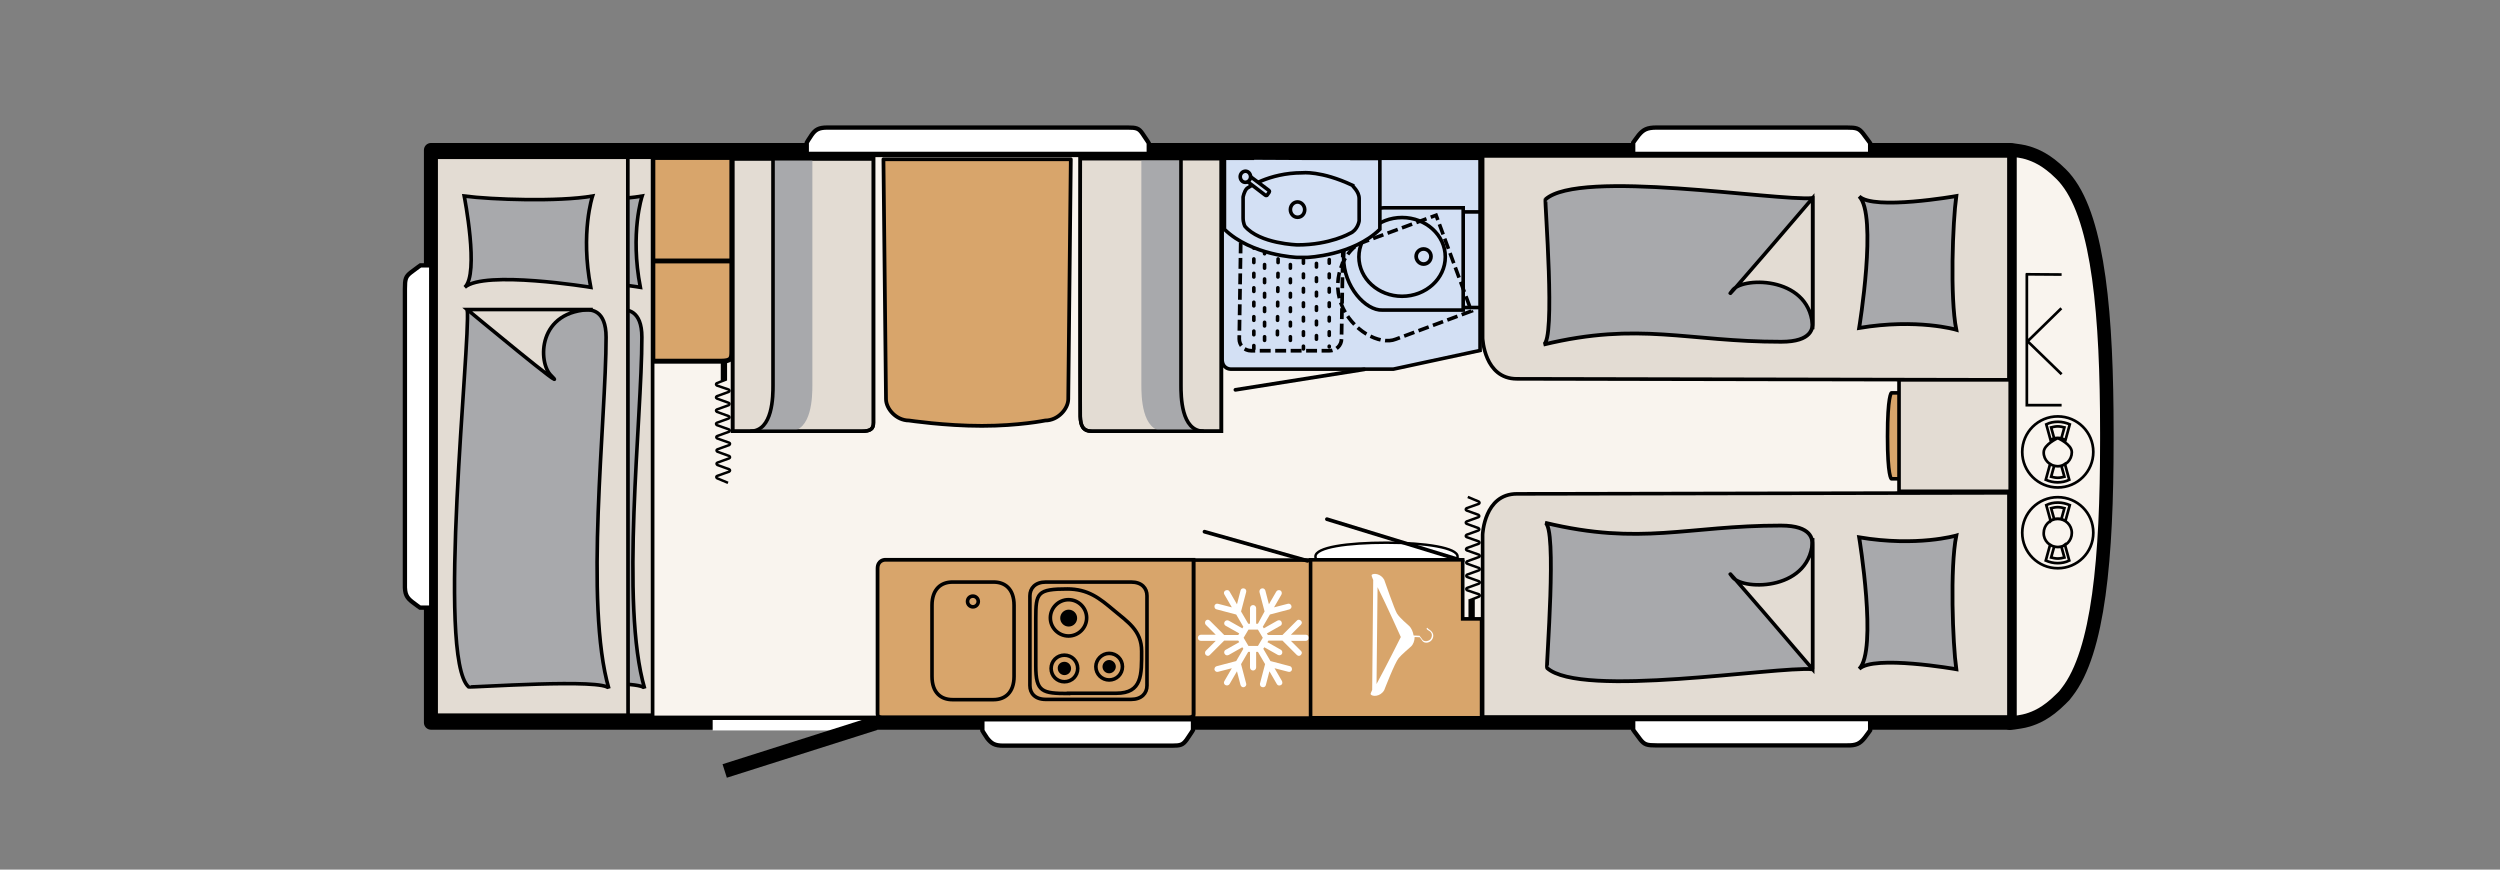 <?xml version="1.0" encoding="utf-8"?>
<!-- Generator: Adobe Illustrator 25.3.1, SVG Export Plug-In . SVG Version: 6.00 Build 0)  -->
<svg version="1.1" id="Ebene_1" xmlns="http://www.w3.org/2000/svg" xmlns:xlink="http://www.w3.org/1999/xlink" x="0px" y="0px"
	 viewBox="0 0 978 340.2" style="enable-background:new 0 0 978 340.2;" xml:space="preserve">
<rect x="0" y="0" width="978" height="340.2" fill="#808080" stroke="none"/>
<style type="text/css">
	.st0{fill:#F9F4EE;}
	.st1{fill:none;stroke:#000000;stroke-width:5.526;stroke-linecap:square;stroke-linejoin:round;}
	.st2{clip-path:url(#SVGID_2_);fill:#F9F4EE;}
	.st3{clip-path:url(#SVGID_2_);fill:none;stroke:#000000;stroke-width:5.295;stroke-linecap:square;stroke-linejoin:round;}
	.st4{clip-path:url(#SVGID_2_);fill:#D8A56B;}
	.st5{clip-path:url(#SVGID_2_);fill:none;stroke:#000000;stroke-width:1.412;stroke-linecap:round;stroke-linejoin:round;}
	.st6{clip-path:url(#SVGID_2_);fill:none;stroke:#000000;stroke-width:1.923;stroke-linecap:round;stroke-linejoin:round;}
	.st7{clip-path:url(#SVGID_2_);fill:#E3DCD3;}
	.st8{clip-path:url(#SVGID_2_);fill:none;stroke:#000000;stroke-width:1.414;}
	.st9{clip-path:url(#SVGID_2_);fill:#A8A9AC;}
	.st10{clip-path:url(#SVGID_2_);fill:none;stroke:#000000;stroke-width:1.486;}
	.st11{clip-path:url(#SVGID_2_);fill:none;stroke:#000000;stroke-width:1.412;}
	.st12{clip-path:url(#SVGID_2_);fill:#FFFFFF;}
	.st13{clip-path:url(#SVGID_2_);fill:none;stroke:#000000;stroke-width:1.471;}
	.st14{clip-path:url(#SVGID_2_);}
	.st15{clip-path:url(#SVGID_2_);fill:none;stroke:#000000;stroke-width:1.435;}
	.st16{clip-path:url(#SVGID_2_);fill:#D3E0F4;}
	.st17{clip-path:url(#SVGID_2_);fill:none;stroke:#000000;stroke-width:1.467;stroke-linecap:round;stroke-linejoin:round;}
	.st18{clip-path:url(#SVGID_2_);fill:none;stroke:#000000;stroke-width:1.453;stroke-dasharray:4.269,1.779,4.269,1.779;}
	
		.st19{clip-path:url(#SVGID_2_);fill:none;stroke:#000000;stroke-width:1.412;stroke-linecap:round;stroke-dasharray:1.412,4.236,1.412,4.236;}
	.st20{clip-path:url(#SVGID_2_);fill:#709BD2;}
	.st21{clip-path:url(#SVGID_2_);fill:none;stroke:#000000;stroke-width:1.412;stroke-dasharray:4.236,1.765,4.236,1.765;}
	.st22{clip-path:url(#SVGID_2_);fill:none;stroke:#000000;stroke-width:1.453;}
	.st23{clip-path:url(#SVGID_2_);fill:none;stroke:#000000;stroke-width:1.387;}
	.st24{clip-path:url(#SVGID_2_);fill:none;stroke:#000000;stroke-width:1.9;stroke-linecap:round;stroke-linejoin:round;}
	.st25{clip-path:url(#SVGID_2_);fill:none;stroke:#000000;stroke-width:0.967;}
	.st26{clip-path:url(#SVGID_2_);fill:none;stroke:#000000;stroke-width:2.466;}
	.st27{clip-path:url(#SVGID_2_);fill:none;stroke:#000000;stroke-width:0.98;}
	.st28{clip-path:url(#SVGID_2_);fill:none;stroke:#FFFFFF;stroke-width:4.084;}
	.st29{clip-path:url(#SVGID_2_);fill:none;stroke:#000000;stroke-width:5.552;}
	.st30{clip-path:url(#SVGID_2_);fill:none;stroke:#000000;stroke-width:1.059;}
	.st31{clip-path:url(#SVGID_2_);fill:none;stroke:#000000;stroke-width:1.691;}
	.st32{clip-path:url(#SVGID_2_);fill:none;stroke:#000000;stroke-width:1.692;}
</style>
<rect x="168.6" y="58.7" class="st0" width="617.8" height="224"/>
<rect x="168.6" y="58.7" class="st1" width="617.8" height="224"/>
<g>
	<defs>
		<rect id="SVGID_1_" x="148.8" y="0" width="829.1" height="328.1"/>
	</defs>
	<clipPath id="SVGID_2_">
		<use xlink:href="#SVGID_1_"  style="overflow:visible;"/>
	</clipPath>
	<path class="st2" d="M787.5,282.8c1.2-0.2,3.9-0.5,5.8-1.1c2.9-0.9,7.2-2.5,13-8.3c0.1-0.1,0.1-0.1,0.2-0.2
		c0.7-0.6,1.4-1.4,2.1-2.4c12.4-15.8,15.6-53,15.6-98.3v0v-0.1c0-0.6,0-1.1,0-1.7c0-0.6,0-1.1,0-1.7V169v0
		c0-45.3-3.2-82.5-15.6-98.3c-0.7-0.9-1.4-1.7-2.1-2.4c-0.1-0.1-0.1-0.1-0.2-0.2c-5.8-5.8-10.2-7.4-13-8.3c-1.8-0.6-4.5-0.9-5.8-1.1
		c-0.8,0-1.2,0-1.2,0v14.6v0l0,97.5l0,97.5v14.6C786.3,282.8,786.7,282.8,787.5,282.8"/>
	<path class="st3" d="M787.5,282.8c1.2-0.2,3.9-0.5,5.8-1.1c2.9-0.9,7.2-2.5,13-8.3c0.1-0.1,0.1-0.1,0.2-0.2
		c0.7-0.6,1.4-1.4,2.1-2.4c12.4-15.8,15.6-53,15.6-98.3v0v-0.1c0-0.6,0-1.1,0-1.7c0-0.6,0-1.1,0-1.7V169v0
		c0-45.3-3.2-82.5-15.6-98.3c-0.7-0.9-1.4-1.7-2.1-2.4c-0.1-0.1-0.1-0.1-0.2-0.2c-5.8-5.8-10.2-7.4-13-8.3c-1.8-0.6-4.5-0.9-5.8-1.1
		c-0.8,0-1.2,0-1.2,0v14.6v0l0,97.5l0,97.5v14.6C786.3,282.8,786.7,282.8,787.5,282.8z"/>
	<rect x="466.9" y="219.1" class="st4" width="46.3" height="61.8"/>
	<rect x="466.9" y="219.1" class="st5" width="46.3" height="61.8"/>
	<path class="st4" d="M286.3,61.6v75.7c0,2.9-0.1,4-4.4,4h-26.5V61.6H286.3z"/>
	<path class="st6" d="M286.3,61.6v75.7c0,2.9-0.1,4-4.4,4h-26.5V61.6H286.3z"/>
	<path class="st7" d="M593.4,148.2c15.2,0,192.5,0.4,192.5,0.4V79.5l0-18.5H580v71.3C580,132.3,580.6,148.2,593.4,148.2"/>
	<path class="st8" d="M593.4,148.2c15.2,0,192.5,0.4,192.5,0.4V79.5l0-18.5H580v71.3C580,132.3,580.6,148.2,593.4,148.2z"/>
	<path class="st7" d="M593.4,193.2c15.2,0,192.5-0.4,192.5-0.4V262l0,18.5H580v-71.3C580,209.1,580.6,193.2,593.4,193.2"/>
	<path class="st8" d="M593.4,193.2c15.2,0,192.5-0.4,192.5-0.4V262l0,18.5H580v-71.3C580,209.1,580.6,193.2,593.4,193.2z"/>
	<path class="st9" d="M765.3,261.8c-1.4-10.1-2.5-39.7,0-52.3c0,0-15.3,4.5-38,0.7c0,0,7.3,44.3,0,51.5
		C732.9,256.1,765.3,261.8,765.3,261.8"/>
	<path class="st10" d="M765.3,261.8c-1.4-10.1-2.5-39.7,0-52.3c0,0-15.3,4.5-38,0.7c0,0,7.3,44.3,0,51.5
		C732.9,256.1,765.3,261.8,765.3,261.8z"/>
	<path class="st9" d="M765.3,76.7c-1.4,10.1-2.5,39.7,0,52.3c0,0-15.3-4.5-38-0.7c0,0,7.3-44.3,0-51.5
		C732.9,82.4,765.3,76.7,765.3,76.7"/>
	<path class="st10" d="M765.3,76.7c-1.4,10.1-2.5,39.7,0,52.3c0,0-15.3-4.5-38-0.7c0,0,7.3-44.3,0-51.5
		C732.9,82.4,765.3,76.7,765.3,76.7z"/>
	<path class="st9" d="M709.1,261.8c-14.6-1.2-90.7,11.5-103.9-0.5c-0.4-0.4,4.1-55.6-0.8-56.8c37.7,9.1,55.4,1.1,92.3,1.1
		c12.3,0,12.3,5.6,12.3,7.4V261.8z"/>
	<path class="st10" d="M709.1,261.8c-14.6-1.2-90.7,11.5-103.9-0.5c-0.4-0.4,4.1-55.6-0.8-56.8c37.7,9.1,55.4,1.1,92.3,1.1
		c12.3,0,12.3,5.6,12.3,7.4V261.8z"/>
	<path class="st7" d="M709.1,210.5v51.3c0,0-39.2-45.9-31.2-35.9C682.2,231.1,709.1,231.1,709.1,210.5"/>
	<path class="st11" d="M709.1,210.5v51.3c0,0-39.2-45.9-31.2-35.9C682.2,231.1,709.1,231.1,709.1,210.5z"/>
	<path class="st9" d="M709.1,77.5C694.5,78.7,617.8,66,604.6,78c-0.4,0.4,4.1,55.6-0.8,56.8c37.7-9.1,56-1.1,93-1.1
		c12.3,0,12.3-5.6,12.3-7.4V77.5z"/>
	<path class="st10" d="M709.1,77.5C694.5,78.7,617.8,66,604.6,78c-0.4,0.4,4.1,55.6-0.8,56.8c37.7-9.1,56-1.1,93-1.1
		c12.3,0,12.3-5.6,12.3-7.4V77.5z"/>
	<path class="st7" d="M709.1,128.8V77.5c0,0-39.2,45.9-31.2,35.9C682.2,108.1,709.1,108.1,709.1,128.8"/>
	<path class="st11" d="M709.1,128.8V77.5c0,0-39.2,45.9-31.2,35.9C682.2,108.1,709.1,108.1,709.1,128.8z"/>
	<path class="st12" d="M492.1,244h-0.7v-6.1c0-0.6-0.5-1.2-1.2-1.2c-0.6,0-1.2,0.5-1.2,1.2v6.1h-0.7l-2.8-4.8l2-7.6
		c0.2-0.6-0.2-1.3-0.8-1.4c-0.6-0.2-1.3,0.2-1.4,0.8l-1.4,5.4l-2.9-5c-0.3-0.6-1-0.7-1.6-0.4c-0.4,0.2-0.6,0.6-0.6,1
		c0,0.2,0.1,0.4,0.2,0.6l2.9,5l-5.4-1.4c-0.6-0.2-1.3,0.2-1.4,0.8c0,0.1,0,0.2,0,0.3c0,0.5,0.3,1,0.9,1.1l7.6,2l2.8,4.8l-0.4,0.6
		l-5.3-3c-0.6-0.3-1.3-0.1-1.6,0.4c-0.1,0.2-0.2,0.4-0.2,0.6c0,0.4,0.2,0.8,0.6,1l5.3,3l-0.4,0.6h-5.5l-5.6-5.6
		c-0.5-0.5-1.2-0.5-1.6,0c-0.2,0.2-0.3,0.5-0.3,0.8s0.1,0.6,0.3,0.8l3.9,3.9h-5.8c-0.6,0-1.2,0.5-1.2,1.2s0.5,1.2,1.2,1.2h5.8
		l-3.9,3.9c-0.2,0.2-0.3,0.5-0.3,0.8c0,0.3,0.1,0.6,0.3,0.8c0.5,0.5,1.2,0.5,1.6,0l5.6-5.6h5.5l0.4,0.6l-5.3,3
		c-0.4,0.2-0.6,0.6-0.6,1c0,0.2,0,0.4,0.2,0.6c0.3,0.6,1,0.7,1.6,0.4l5.3-3l0.4,0.6l-2.8,4.8l-7.6,2c-0.5,0.1-0.9,0.6-0.9,1.1
		c0,0.1,0,0.2,0,0.3c0.2,0.6,0.8,1,1.4,0.8l5.4-1.4l-2.9,5c-0.1,0.2-0.2,0.4-0.2,0.6c0,0.4,0.2,0.8,0.6,1c0.6,0.3,1.3,0.1,1.6-0.4
		l2.9-5l1.4,5.4c0.2,0.6,0.8,1,1.4,0.8c0.6-0.2,1-0.8,0.8-1.4l-2-7.6l2.8-4.8h0.7v6.1c0,0.6,0.5,1.2,1.2,1.2c0.6,0,1.2-0.5,1.2-1.2
		v-6.1h0.7l2.8,4.8l-2,7.6c0,0.1,0,0.2,0,0.3c0,0.5,0.3,1,0.9,1.1c0.6,0.2,1.3-0.2,1.4-0.8l1.4-5.4l2.9,5c0.3,0.6,1,0.7,1.6,0.4
		c0.6-0.3,0.7-1,0.4-1.6l-2.9-5l5.4,1.4c0.6,0.2,1.3-0.2,1.4-0.8s-0.2-1.3-0.8-1.4l-7.6-2l-2.8-4.8l0.4-0.6l5.3,3
		c0.6,0.3,1.3,0.1,1.6-0.4c0.3-0.6,0.1-1.3-0.4-1.6l-5.3-3l0.4-0.6h5.5l5.6,5.6c0.5,0.5,1.2,0.5,1.6,0c0.5-0.5,0.5-1.2,0-1.6
		l-3.9-3.9h5.8c0.6,0,1.2-0.5,1.2-1.2s-0.5-1.2-1.2-1.2h-5.8l3.9-3.9c0.5-0.5,0.5-1.2,0-1.6c-0.5-0.5-1.2-0.5-1.6,0l-5.6,5.6H496
		l-0.4-0.6l5.3-3c0.6-0.3,0.7-1,0.4-1.6c-0.3-0.6-1-0.7-1.6-0.4l-5.3,3l-0.4-0.6l2.8-4.8l7.6-2c0.6-0.2,1-0.8,0.8-1.4
		c-0.2-0.6-0.8-1-1.4-0.8l-5.4,1.4l2.9-5c0.3-0.6,0.1-1.3-0.4-1.6c-0.6-0.3-1.3-0.1-1.6,0.4l-2.9,5l-1.4-5.4c-0.2-0.6-0.8-1-1.4-0.8
		c-0.5,0.1-0.9,0.6-0.9,1.1c0,0.1,0,0.2,0,0.3l2,7.6L492.1,244z M492.1,246.3l1.9,3.2l-1.9,3.2h-3.7l-1.9-3.2l1.9-3.2H492.1z"/>
	<path class="st4" d="M768.8,153.7v33.6h-28.9c0,0-1.5-0.8-1.5-16.6c0-15.9,1.5-17,1.5-17H768.8z"/>
	<path class="st5" d="M768.8,153.7v33.6h-28.9c0,0-1.5-0.8-1.5-16.6c0-15.9,1.5-17,1.5-17H768.8z"/>
	<rect x="742.9" y="148.6" class="st7" width="43.5" height="43.6"/>
	<rect x="742.9" y="148.6" class="st8" width="43.5" height="43.6"/>
	<path class="st4" d="M464.1,280.6c1.5,0,2.8,0.1,2.8-1.3v-60.3H346.1c0,0-2.8,0.1-2.8,3.4v56.9c0,1.4,1.3,1.3,2.8,1.3H464.1z"/>
	<path class="st13" d="M464.1,280.6c1.5,0,2.8,0.1,2.8-1.3v-60.3H346.1c0,0-2.8,0.1-2.8,3.4v56.9c0,1.4,1.3,1.3,2.8,1.3H464.1z"/>
	<path class="st4" d="M442.5,227.7c4.2,0,6.2,2.4,6.2,5.4v35.1c0,3-2.1,5.4-6.2,5.4h-33.4c-4.2,0-6.2-2.4-6.2-5.4v-35.1
		c0-3,2.1-5.4,6.2-5.4H442.5z"/>
	<path class="st11" d="M442.5,227.7c4.2,0,6.2,2.4,6.2,5.4v35.1c0,3-2.1,5.4-6.2,5.4h-33.4c-4.2,0-6.2-2.4-6.2-5.4v-35.1
		c0-3,2.1-5.4,6.2-5.4H442.5z"/>
	<path class="st4" d="M418,234.6c3.9,0,7.1,3.2,7.1,7.1c0,3.9-3.2,7.1-7.1,7.1c-3.9,0-7.1-3.2-7.1-7.1
		C410.9,237.8,414.1,234.6,418,234.6"/>
	<path class="st11" d="M418,234.6c3.9,0,7.1,3.2,7.1,7.1c0,3.9-3.2,7.1-7.1,7.1c-3.9,0-7.1-3.2-7.1-7.1
		C410.9,237.8,414.1,234.6,418,234.6z"/>
	<path class="st14" d="M418,239.2c1.4,0,2.6,1.2,2.6,2.6c0,1.4-1.2,2.6-2.6,2.6c-1.4,0-2.6-1.2-2.6-2.6
		C415.4,240.3,416.6,239.2,418,239.2"/>
	
		<ellipse transform="matrix(1.892864e-03 -1 1 1.892864e-03 175.472 659.346)" class="st11" cx="418" cy="241.8" rx="2.6" ry="2.6"/>
	<path class="st4" d="M433.9,255.6c2.9,0,5.2,2.3,5.2,5.2c0,2.9-2.3,5.2-5.2,5.2c-2.9,0-5.2-2.3-5.2-5.2
		C428.7,258,431.1,255.6,433.9,255.6"/>
	<path class="st11" d="M433.9,255.6c2.9,0,5.2,2.3,5.2,5.2c0,2.9-2.3,5.2-5.2,5.2c-2.9,0-5.2-2.3-5.2-5.2
		C428.7,258,431.1,255.6,433.9,255.6z"/>
	<path class="st14" d="M433.9,258.9c1,0,1.9,0.9,1.9,1.9c0,1-0.9,1.9-1.9,1.9c-1.1,0-1.9-0.9-1.9-1.9
		C432,259.8,432.9,258.9,433.9,258.9"/>
	<path class="st11" d="M433.9,258.9c1,0,1.9,0.9,1.9,1.9c0,1-0.9,1.9-1.9,1.9c-1.1,0-1.9-0.9-1.9-1.9
		C432,259.8,432.9,258.9,433.9,258.9z"/>
	<path class="st4" d="M416.4,256.3c2.9,0,5.2,2.3,5.2,5.2s-2.3,5.2-5.2,5.2c-2.9,0-5.2-2.3-5.2-5.2S413.5,256.3,416.4,256.3"/>
	<path class="st11" d="M416.4,256.3c2.9,0,5.2,2.3,5.2,5.2s-2.3,5.2-5.2,5.2c-2.9,0-5.2-2.3-5.2-5.2S413.5,256.3,416.4,256.3z"/>
	<path class="st14" d="M416.4,259.6c1.1,0,1.9,0.9,1.9,1.9c0,1.1-0.9,1.9-1.9,1.9c-1,0-1.9-0.9-1.9-1.9
		C414.4,260.4,415.3,259.6,416.4,259.6"/>
	<path class="st11" d="M418,271.3c-10.3,0-12.8-0.6-12.8-10.7v-18.6c0-10.1,0.5-11.6,12.5-11.6h-0.3c8.3,0,12.7,3.6,18.4,8.4
		c5.2,4.4,10.8,7.8,10.8,15.9c0,9.2,0.3,16.5-9.9,16.5H418z M416.4,259.6c1.1,0,1.9,0.9,1.9,1.9c0,1.1-0.9,1.9-1.9,1.9
		c-1,0-1.9-0.9-1.9-1.9C414.4,260.4,415.3,259.6,416.4,259.6z"/>
	<polygon class="st7" points="255.3,279.8 247.2,279.8 178,279.8 178,61.5 255.3,61.5 	"/>
	<polygon class="st15" points="255.3,279.8 247.2,279.8 178,279.8 178,61.5 255.3,61.5 	"/>
	<path class="st9" d="M201,76.7c10.8,1.4,36.8,2.3,50.2,0c0,0-4.8,14.4-0.7,35.7c0,0-41.7-6.8-49.3,0C207.1,107.2,201,76.7,201,76.7
		"/>
	<path class="st11" d="M201,76.7c10.8,1.4,36.8,2.3,50.2,0c0,0-4.8,14.4-0.7,35.7c0,0-41.7-6.8-49.3,0
		C207.1,107.2,201,76.7,201,76.7z"/>
	<path class="st9" d="M196.8,121.1c1.3,12.8-12.2,136.1,0.5,147.6c0.4,0.4,53.7-3.5,54.9,0.7c-9.7-33.1-1.1-105.1-1.1-137.5
		c0-10.8-6-10.7-7.8-10.7H196.8z"/>
	<path class="st11" d="M196.8,121.1c1.3,12.8-12.2,136.1,0.5,147.6c0.4,0.4,53.7-3.5,54.9,0.7c-9.7-33.1-1.1-105.1-1.1-137.5
		c0-10.8-6-10.7-7.8-10.7H196.8z"/>
	<path class="st7" d="M245.9,121.1h-49.1c0,0,41.9,34.8,32.8,25.8C224.4,142,223.9,121.1,245.9,121.1"/>
	<path class="st11" d="M245.9,121.1h-49.1c0,0,41.9,34.8,32.8,25.8C224.4,142,223.9,121.1,245.9,121.1z"/>
	<polygon class="st7" points="245.7,279.8 236.1,279.8 170.6,279.8 170.6,61.5 245.6,61.5 	"/>
	<polygon class="st15" points="245.7,279.8 236.1,279.8 170.6,279.8 170.6,61.5 245.6,61.5 	"/>
	<path class="st9" d="M181.6,76.7c10.8,1.4,36.8,2.3,50.2,0c0,0-4.8,14.4-0.7,35.7c0,0-41.7-6.8-49.3,0
		C187.6,107.2,181.6,76.7,181.6,76.7"/>
	<path class="st11" d="M181.6,76.7c10.8,1.4,36.8,2.3,50.2,0c0,0-4.8,14.4-0.7,35.7c0,0-41.7-6.8-49.3,0
		C187.6,107.2,181.6,76.7,181.6,76.7z"/>
	<path class="st9" d="M182.8,121.1c1.3,12.8-12.2,136.1,0.5,147.6c0.4,0.4,53.7-3.5,54.9,0.7c-9.7-33.1-1.1-105.1-1.1-137.5
		c0-10.8-6-10.7-7.8-10.7H182.8z"/>
	<path class="st11" d="M182.8,121.1c1.3,12.8-12.2,136.1,0.5,147.6c0.4,0.4,53.7-3.5,54.9,0.7c-9.7-33.1-1.1-105.1-1.1-137.5
		c0-10.8-6-10.7-7.8-10.7H182.8z"/>
	<path class="st7" d="M231.9,121.1h-49.1c0,0,41.9,34.8,32.8,25.8C210.4,142,210,121.1,231.9,121.1"/>
	<path class="st11" d="M231.9,121.1h-49.1c0,0,41.9,34.8,32.8,25.8C210.4,142,210,121.1,231.9,121.1z"/>
	<path class="st16" d="M478.1,61.9v78.6c0,3.9,3.3,3.9,3.3,3.9h33.8h0.2h29.7l33.9-7.3l0-75.2H478.1z"/>
	<path class="st11" d="M478.1,61.9v78.6c0,3.9,3.3,3.9,3.3,3.9h33.8h0.2h29.7l33.9-7.3l0-75.2H478.1z"/>
	<line class="st4" x1="483.3" y1="152.5" x2="533.7" y2="144.5"/>
	<line class="st17" x1="483.3" y1="152.5" x2="533.7" y2="144.5"/>
	<path class="st16" d="M485.4,93.2c0-2.6,2.2-4.6,4.7-4.6h30.7c2.6,0,4.6,2.1,4.6,4.6l-0.6,39.4c0,2.6-2.2,4.6-4.7,4.6h-30.7
		c-2.6,0-4.6-2.1-4.6-4.6L485.4,93.2z"/>
	<path class="st18" d="M485.4,93.2c0-2.6,2.2-4.6,4.7-4.6h30.7c2.6,0,4.6,2.1,4.6,4.6l-0.6,39.4c0,2.6-2.2,4.6-4.7,4.6h-30.7
		c-2.6,0-4.6-2.1-4.6-4.6L485.4,93.2z"/>
	<path class="st19" d="M490.5,90v46.4 M515,97.4v38.3 M520,95.9v39.8 M509.9,95.9v40.6 M500.1,90l-0.4,43.5 M494.7,92.2v44.3
		 M504.8,92.2v44.3"/>
	<line class="st20" x1="571.1" y1="82.9" x2="579.1" y2="82.9"/>
	<line class="st11" x1="571.1" y1="82.9" x2="579.1" y2="82.9"/>
	<line class="st20" x1="570.4" y1="120.3" x2="579.1" y2="120.3"/>
	<line class="st11" x1="570.4" y1="120.3" x2="579.1" y2="120.3"/>
	<path class="st16" d="M540.8,121.3c-6.5,0.3-15.2-9.1-15.2-20.6c0-11.4,9.6-19.4,15.6-19.4l31.2,0l0,40H540.8z"/>
	<path class="st11" d="M540.8,121.3c-6.5,0.3-15.2-9.1-15.2-20.6c0-11.4,9.6-19.4,15.6-19.4l31.2,0l0,40H540.8z"/>
	<path class="st21" d="M546,132.7c-6.1,2.5-17.4-3.3-21.4-14c-4-10.7,2.3-21.6,8-23.7l29.2-10.8l13.8,37.5L546,132.7z"/>
	<path class="st11" d="M531.6,100.5c0,8.5,7.6,15.4,16.9,15.4c9.3,0,16.9-6.9,16.9-15.4c0-8.5-7.6-15.4-16.9-15.4
		C539.1,85.1,531.6,92,531.6,100.5z"/>
	<path class="st16" d="M554,100.3c0,1.6,1.3,3,2.9,3c1.6,0,2.9-1.3,2.9-3c0-1.6-1.3-2.9-2.9-2.9C555.3,97.4,554,98.7,554,100.3"/>
	<path class="st22" d="M554,100.3c0,1.6,1.3,3,2.9,3c1.6,0,2.9-1.3,2.9-3c0-1.6-1.3-2.9-2.9-2.9C555.3,97.4,554,98.7,554,100.3z"/>
	<path class="st16" d="M509.4,61.9l19.5,0v0.1l10.9,0v27.7c-10.5,10.3-28.4,11-28.4,11c-0.7,0-1.4,0-2,0c-0.6,0-1.3,0-2,0
		c0,0-17.8-0.7-28.4-11V61.9l10.9,0v-0.1L509.4,61.9z"/>
	<path class="st11" d="M507.6,79c1.5,0,2.8,1.4,2.8,3c0,1.7-1.2,3-2.8,3s-2.8-1.4-2.8-3C504.8,80.3,506.1,79,507.6,79z M531.7,77.7
		v8.7c0,0-0.5,3.6-3.6,4.9c0,0-7.8,4.5-20.5,4.5c0,0-14.8-0.4-20.6-7.3c0,0-0.7-1.3-0.7-3.2v-8.2c0,0,0.4-2.3,1.5-3.4
		c0,0,8.5-6.1,21.6-6.1c0,0,7.4-0.9,19.7,4.9C529,72.8,531.7,74.8,531.7,77.7z M509.4,61.9l19.5,0v0.1l10.9,0v27.7
		c-10.5,10.3-28.4,11-28.4,11c-0.7,0-1.4,0-2,0c-0.6,0-1.3,0-2,0c0,0-17.8-0.7-28.4-11V61.9l10.9,0v-0.1L509.4,61.9z"/>
	<path class="st16" d="M489.2,69.1l7.2,5.4c0,0,0.4,0.2,0.1,0.7l-0.7,1c0,0-0.2,0.6-0.9,0.1l-7.2-5.5L489.2,69.1z"/>
	<path class="st11" d="M489.2,69.1l7.2,5.4c0,0,0.4,0.2,0.1,0.7l-0.7,1c0,0-0.2,0.6-0.9,0.1l-7.2-5.5L489.2,69.1z"/>
	<path class="st16" d="M489.2,68.8c-0.2-1.2-1.2-2-2.3-1.8c-1.1,0.2-1.9,1.3-1.7,2.5c0.2,1.2,1.2,2,2.3,1.8S489.4,70,489.2,68.8"/>
	<path class="st11" d="M489.2,68.8c-0.2-1.2-1.2-2-2.3-1.8c-1.1,0.2-1.9,1.3-1.7,2.5c0.2,1.2,1.2,2,2.3,1.8S489.4,70,489.2,68.8z"/>
	<path class="st7" d="M422.6,62c0,0-0.1,96.6,0,100.9c0.1,3.6,1,5.8,4.6,5.8h50.6V62H422.6z"/>
	<path class="st23" d="M422.6,62c0,0-0.1,96.6,0,100.9c0.1,3.6,1,5.8,4.6,5.8h50.6V62H422.6z"/>
	<path class="st9" d="M446.5,62.1v88.6c0,4.1,0.1,18,8.9,18h15.4c-8.9,0-8.9-13.9-8.9-18V62.1H446.5z"/>
	<path class="st11" d="M470.9,168.7c-8.9,0-8.9-13.9-8.9-18V62.1"/>
	<path class="st23" d="M422.6,62c0,0-0.1,96.6,0,100.9c0.1,3.6,1,5.8,4.6,5.8h50.6V62H422.6z"/>
	<path class="st7" d="M341.7,62.1v103.3c0,2.4-1.2,3.3-4.6,3.3h-50.5V62.1H341.7z"/>
	<path class="st23" d="M341.7,62.1v103.3c0,2.4-1.2,3.3-4.6,3.3h-50.5V62.1H341.7z"/>
	<path class="st9" d="M317.8,62.1v88.6c0,4.1-0.1,18-8.9,18h-15.4c8.9,0,8.9-13.9,8.9-18V62.1H317.8z"/>
	<path class="st11" d="M293.5,168.7c8.9,0,8.9-13.9,8.9-18V62.1"/>
	<path class="st23" d="M341.7,62.1v103.3c0,2.4-1.2,3.3-4.6,3.3h-50.5V62.1H341.7z"/>
	<path class="st4" d="M345.6,62.3l1,93.8c0,3.8,4,8.4,9,8.4c0,0,14,2.1,28.5,2.1c14.5,0,24.8-2.1,24.8-2.1c5,0,9-4.6,9-8.4l1-93.8
		H345.6z"/>
	<path class="st17" d="M345.6,62.3l1,93.8c0,3.8,4,8.4,9,8.4c0,0,14,2.1,28.5,2.1c14.5,0,24.8-2.1,24.8-2.1c5,0,9-4.6,9-8.4l1-93.8
		H345.6z"/>
	<line class="st24" x1="285.9" y1="102.1" x2="256" y2="102.1"/>
	<path class="st12" d="M570.2,217.7c0-3.4-12.5-5.4-27.8-5.4c-15.4,0-27.8,1.8-27.8,5.4c0,4.3,12.5,3.9,27.8,3.9
		C557.7,221.6,570.2,222,570.2,217.7"/>
	<path class="st25" d="M570.2,217.7c0-3.4-12.5-5.4-27.8-5.4c-15.4,0-27.8,1.8-27.8,5.4c0,4.3,12.5,3.9,27.8,3.9
		C557.7,221.6,570.2,222,570.2,217.7z"/>
	<line class="st4" x1="572.2" y1="219.4" x2="519.1" y2="203.1"/>
	<line class="st17" x1="572.2" y1="219.4" x2="519.1" y2="203.1"/>
	<line class="st4" x1="511.5" y1="219.4" x2="471.2" y2="208"/>
	<line class="st17" x1="511.5" y1="219.4" x2="471.2" y2="208"/>
	<polygon class="st4" points="572.2,242.1 579.6,242.1 579.6,280.8 512.7,280.8 512.7,219 572.2,219 	"/>
	<polygon class="st11" points="572.2,242.1 579.6,242.1 579.6,280.8 512.7,280.8 512.7,219 572.2,219 	"/>
	<path class="st12" d="M541.5,270c0.1-0.2,4.1-10.7,5.7-12.6c1-1.2,4-3.8,4.8-4.5c0.8-0.7,1.4-2.2,1.4-3.6c0,0,0,0,0-0.1l2,0.1
		c0.2,0.2,0.7,1,1.1,1.5c0.4,0.5,1.1,0.7,1.8,0.6c0.9-0.1,1.7-0.7,2.1-1.5c0.8-1.7-0.2-2.7-0.6-3.1c-0.1-0.1-0.3-0.2-0.5-0.4
		c-0.2-0.2-0.6-0.4-0.7-0.5c0,0,0,0,0,0c0-0.1-0.1-0.2-0.2-0.3c-0.1,0-0.2,0.1-0.3,0.2c-0.1,0.3,0.3,0.6,0.8,0.9
		c0.2,0.1,0.4,0.2,0.5,0.3c0.5,0.4,1.1,1.2,0.5,2.6c-0.3,0.7-1,1.1-1.8,1.2c-0.6,0.1-1.2-0.1-1.5-0.4c-0.5-0.7-1.2-1.6-1.2-1.6
		c0-0.1-0.1-0.1-0.2-0.1l-2.2-0.1c-0.2-1.4-0.9-2.9-1.6-3.6c-0.8-0.8-3.7-3.1-4.9-5c-1-1.6-4.9-13-5-13.2c-1.3-2.4-4.2-2.7-4.9-1.9
		c-0.1,0.2,0.1,0.9,0.6,2l-0.4,43c-0.4,0.9-0.7,1.5-0.6,1.7C536.8,272.6,540,272.6,541.5,270 M538.9,229.7c3.5,7,9.1,19.5,9.1,19.5
		s-5.9,11.8-9.5,18.4L538.9,229.7z"/>
	<line class="st26" x1="575.7" y1="242.1" x2="575.7" y2="234.4"/>
	<path class="st27" d="M575,234.8l3.6-1.4c0.4-0.2,0.4-0.6,0-0.9l-4.7-1.6c-0.4-0.3-0.4-0.7,0-0.9l4.7-1.7c0.4-0.2,0.4-0.7,0-0.9
		l-4.7-1.7c-0.4-0.2-0.4-0.6,0-0.9l4.7-1.7c0.4-0.2,0.4-0.6,0-0.9l-4.7-1.7c-0.4-0.2-0.4-0.6,0-0.9l4.7-1.7c0.4-0.2,0.4-0.6,0-0.9
		l-4.8-1.7c-0.4-0.2-0.4-0.6,0-0.9l4.7-1.7c0.4-0.2,0.4-0.6,0-0.9l-4.8-1.7c-0.4-0.2-0.4-0.6,0-0.9l4.7-1.7c0.4-0.2,0.4-0.6,0-0.9
		l-4.7-1.7c-0.4-0.2-0.4-0.7,0-0.9l4.7-1.7c0.4-0.2,0.4-0.6,0-0.9l-4.7-1.7c-0.4-0.2-0.4-0.6,0-0.9l4.8-1.7c0.4-0.2,0.4-0.6,0-0.9
		l-4.3-1.8"/>
	<line class="st26" x1="283.2" y1="141.2" x2="283.2" y2="148.9"/>
	<path class="st27" d="M284,148.5l-3.6,1.4c-0.4,0.2-0.4,0.6,0,0.9l4.7,1.6c0.4,0.3,0.4,0.7,0,0.9l-4.7,1.7c-0.4,0.2-0.4,0.7,0,0.9
		l4.7,1.7c0.4,0.2,0.4,0.6,0,0.9l-4.7,1.7c-0.4,0.2-0.4,0.6,0,0.9l4.7,1.7c0.4,0.2,0.4,0.7,0,0.9l-4.7,1.7c-0.4,0.2-0.4,0.6,0,0.9
		l4.8,1.7c0.4,0.2,0.4,0.6,0,0.9l-4.7,1.7c-0.4,0.2-0.4,0.6,0,0.9l4.8,1.7c0.4,0.2,0.4,0.6,0,0.9l-4.7,1.7c-0.4,0.2-0.4,0.6,0,0.9
		l4.7,1.7c0.4,0.2,0.4,0.7,0,0.9l-4.7,1.7c-0.4,0.2-0.4,0.6,0,0.9l4.7,1.7c0.4,0.2,0.4,0.6,0,0.9l-4.8,1.7c-0.4,0.2-0.4,0.6,0,0.9
		l4.3,1.8"/>
	<path class="st4" d="M396.7,264.6c0,6.4-3.6,9.1-8,9.1h-16.1c-4.4,0-8-2.6-8-9.1v-27.8c0-6.4,3.6-9.1,8-9.1h16.1c4.4,0,8,2.6,8,9.1
		V264.6z"/>
	<path class="st11" d="M396.7,264.6c0,6.4-3.6,9.1-8,9.1h-16.1c-4.4,0-8-2.6-8-9.1v-27.8c0-6.4,3.6-9.1,8-9.1h16.1
		c4.4,0,8,2.6,8,9.1V264.6z"/>
	<path class="st4" d="M382.7,235.3c0,1.1-0.9,2.1-2.1,2.1c-1.1,0-2.1-0.9-2.1-2.1s0.9-2.1,2.1-2.1
		C381.8,233.2,382.7,234.2,382.7,235.3"/>
	<path class="st11" d="M382.7,235.3c0,1.1-0.9,2.1-2.1,2.1c-1.1,0-2.1-0.9-2.1-2.1s0.9-2.1,2.1-2.1
		C381.8,233.2,382.7,234.2,382.7,235.3z"/>
	<line class="st28" x1="278.8" y1="283.7" x2="338.5" y2="283.7"/>
	<line class="st29" x1="283.5" y1="301.6" x2="342.4" y2="282.9"/>
	<path class="st30" d="M806.5,146.4L793,133.3 M792.8,133.9l13.6-13.3 M806.5,107.4l-14-0.1 M806.5,158.5l-13.6,0l0-51.5 M805,214
		c3.1,0,5.5-2.5,5.5-5.5c0-3.1-2.5-5.5-5.5-5.5c-3.1,0-5.5,2.5-5.5,5.5C799.4,211.5,801.9,214,805,214z M805,214
		c-1.1,0-2.1-0.3-3-0.9l-1.7,6.2c1.4,0.6,3,1,4.6,1c1.6,0,3.2-0.3,4.6-1l-1.7-6.2C807.1,213.7,806.1,214,805,214z M805,214
		c-0.5,0-1-0.1-1.4-0.2l-1.2,4.3c0.8,0.2,1.7,0.4,2.6,0.4c0.9,0,1.8-0.2,2.6-0.4l-1.2-4.3C805.9,213.9,805.5,214,805,214z
		 M805,202.9c1.1,0,2.1,0.3,3,0.9l1.7-6.2c-1.4-0.6-3-1-4.6-1c-1.7,0-3.2,0.3-4.6,1l1.7,6.2C802.8,203.2,803.9,202.9,805,202.9z
		 M805,202.9c0.5,0,1,0.1,1.4,0.2l1.2-4.3c-0.8-0.2-1.7-0.4-2.6-0.4c-0.9,0-1.8,0.2-2.6,0.4l1.2,4.3C804,203,804.5,202.9,805,202.9z
		 M805,222.3c7.7,0,13.9-6.2,13.9-13.9s-6.2-13.9-13.9-13.9c-7.7,0-13.9,6.2-13.9,13.9S797.3,222.3,805,222.3z M805,182.4
		c3.1,0,5.5-2.5,5.5-5.5c0-3.1-5.5-5.5-5.5-5.5s-5.5,2.5-5.5,5.5C799.4,179.9,801.9,182.4,805,182.4z M805,182.4
		c-1.1,0-2.1-0.3-3-0.9l-1.7,6.2c1.4,0.6,3,1,4.6,1c1.6,0,3.2-0.3,4.6-1l-1.7-6.2C807.1,182,806.1,182.4,805,182.4z M805,182.4
		c-0.5,0-1-0.1-1.4-0.2l-1.2,4.3c0.8,0.2,1.7,0.4,2.6,0.4c0.9,0,1.8-0.2,2.6-0.4l-1.2-4.3C805.9,182.3,805.5,182.4,805,182.4z
		 M805,171.3c1.1,0,2.1,0.3,3,0.9l1.7-6.2c-1.4-0.6-3-1-4.6-1c-1.7,0-3.2,0.3-4.6,1l1.7,6.2C802.8,171.6,803.9,171.3,805,171.3z
		 M805,171.3c0.5,0,1,0.1,1.4,0.2l1.2-4.3c-0.8-0.2-1.7-0.4-2.6-0.4c-0.9,0-1.8,0.2-2.6,0.4l1.2,4.3
		C804,171.4,804.5,171.3,805,171.3z M805,190.7c7.7,0,13.9-6.2,13.9-13.9c0-7.7-6.2-13.9-13.9-13.9c-7.7,0-13.9,6.2-13.9,13.9
		C791.1,184.5,797.3,190.7,805,190.7z"/>
	<path class="st12" d="M317.5,52.8c-1,1.4-1.9,3-1.9,3v4.4h133.8l0-4.2c0,0-0.5-0.9-2.5-3.8c-1.4-2-2.3-2.3-5.7-2.3H323.7
		C320.3,49.9,319,50.7,317.5,52.8"/>
	<path class="st31" d="M317.5,52.8c-1,1.4-1.9,3-1.9,3v4.4h133.8l0-4.2c0,0-0.5-0.9-2.5-3.8c-1.4-2-2.3-2.3-5.7-2.3H323.7
		C320.3,49.9,319,50.7,317.5,52.8z"/>
	<path class="st12" d="M392.5,291.7h66c3.4,0,4.2-0.3,5.7-2.3c2-2.9,2.5-3.8,2.5-3.8l0-4.2h-82.4v4.4c0,0,0.9,1.6,1.9,3
		C387.9,290.9,389.1,291.7,392.5,291.7"/>
	<path class="st32" d="M392.5,291.7h66c3.4,0,4.2-0.3,5.7-2.3c2-2.9,2.5-3.8,2.5-3.8l0-4.2h-82.4v4.4c0,0,0.9,1.6,1.9,3
		C387.9,290.9,389.1,291.7,392.5,291.7z"/>
	<path class="st12" d="M641.1,52.8c-1.1,1.4-2.2,3-2.2,3v4.4h92.7l0-4.2c0,0-0.6-0.9-2.8-3.8c-1.6-2-2.5-2.3-6.4-2.3h-74.3
		C644.3,49.9,642.9,50.7,641.1,52.8"/>
	<path class="st32" d="M641.1,52.8c-1.1,1.4-2.2,3-2.2,3v4.4h92.7l0-4.2c0,0-0.6-0.9-2.8-3.8c-1.6-2-2.5-2.3-6.4-2.3h-74.3
		C644.3,49.9,642.9,50.7,641.1,52.8z"/>
	<path class="st12" d="M729.4,288.7c1.1-1.4,2.2-3,2.2-3v-4.4h-92.7l0,4.2c0,0,0.6,0.9,2.8,3.8c1.6,2,2.5,2.3,6.4,2.3h74.3
		C726.2,291.7,727.6,290.9,729.4,288.7"/>
	<path class="st32" d="M729.4,288.7c1.1-1.4,2.2-3,2.2-3v-4.4h-92.7l0,4.2c0,0,0.6,0.9,2.8,3.8c1.6,2,2.5,2.3,6.4,2.3h74.3
		C726.2,291.7,727.6,290.9,729.4,288.7z"/>
	<path class="st12" d="M161.3,235.5c1.4,1.1,3,2.2,3,2.2h4.4V103.8l-4.2,0c0,0-0.9,0.6-3.8,2.8c-2,1.6-2.3,2.5-2.3,6.4v115.6
		C158.3,232.4,159.1,233.8,161.3,235.5"/>
	<path class="st32" d="M161.3,235.5c1.4,1.1,3,2.2,3,2.2h4.4V103.8l-4.2,0c0,0-0.9,0.6-3.8,2.8c-2,1.6-2.3,2.5-2.3,6.4v115.6
		C158.3,232.4,159.1,233.8,161.3,235.5z"/>
</g>
</svg>
